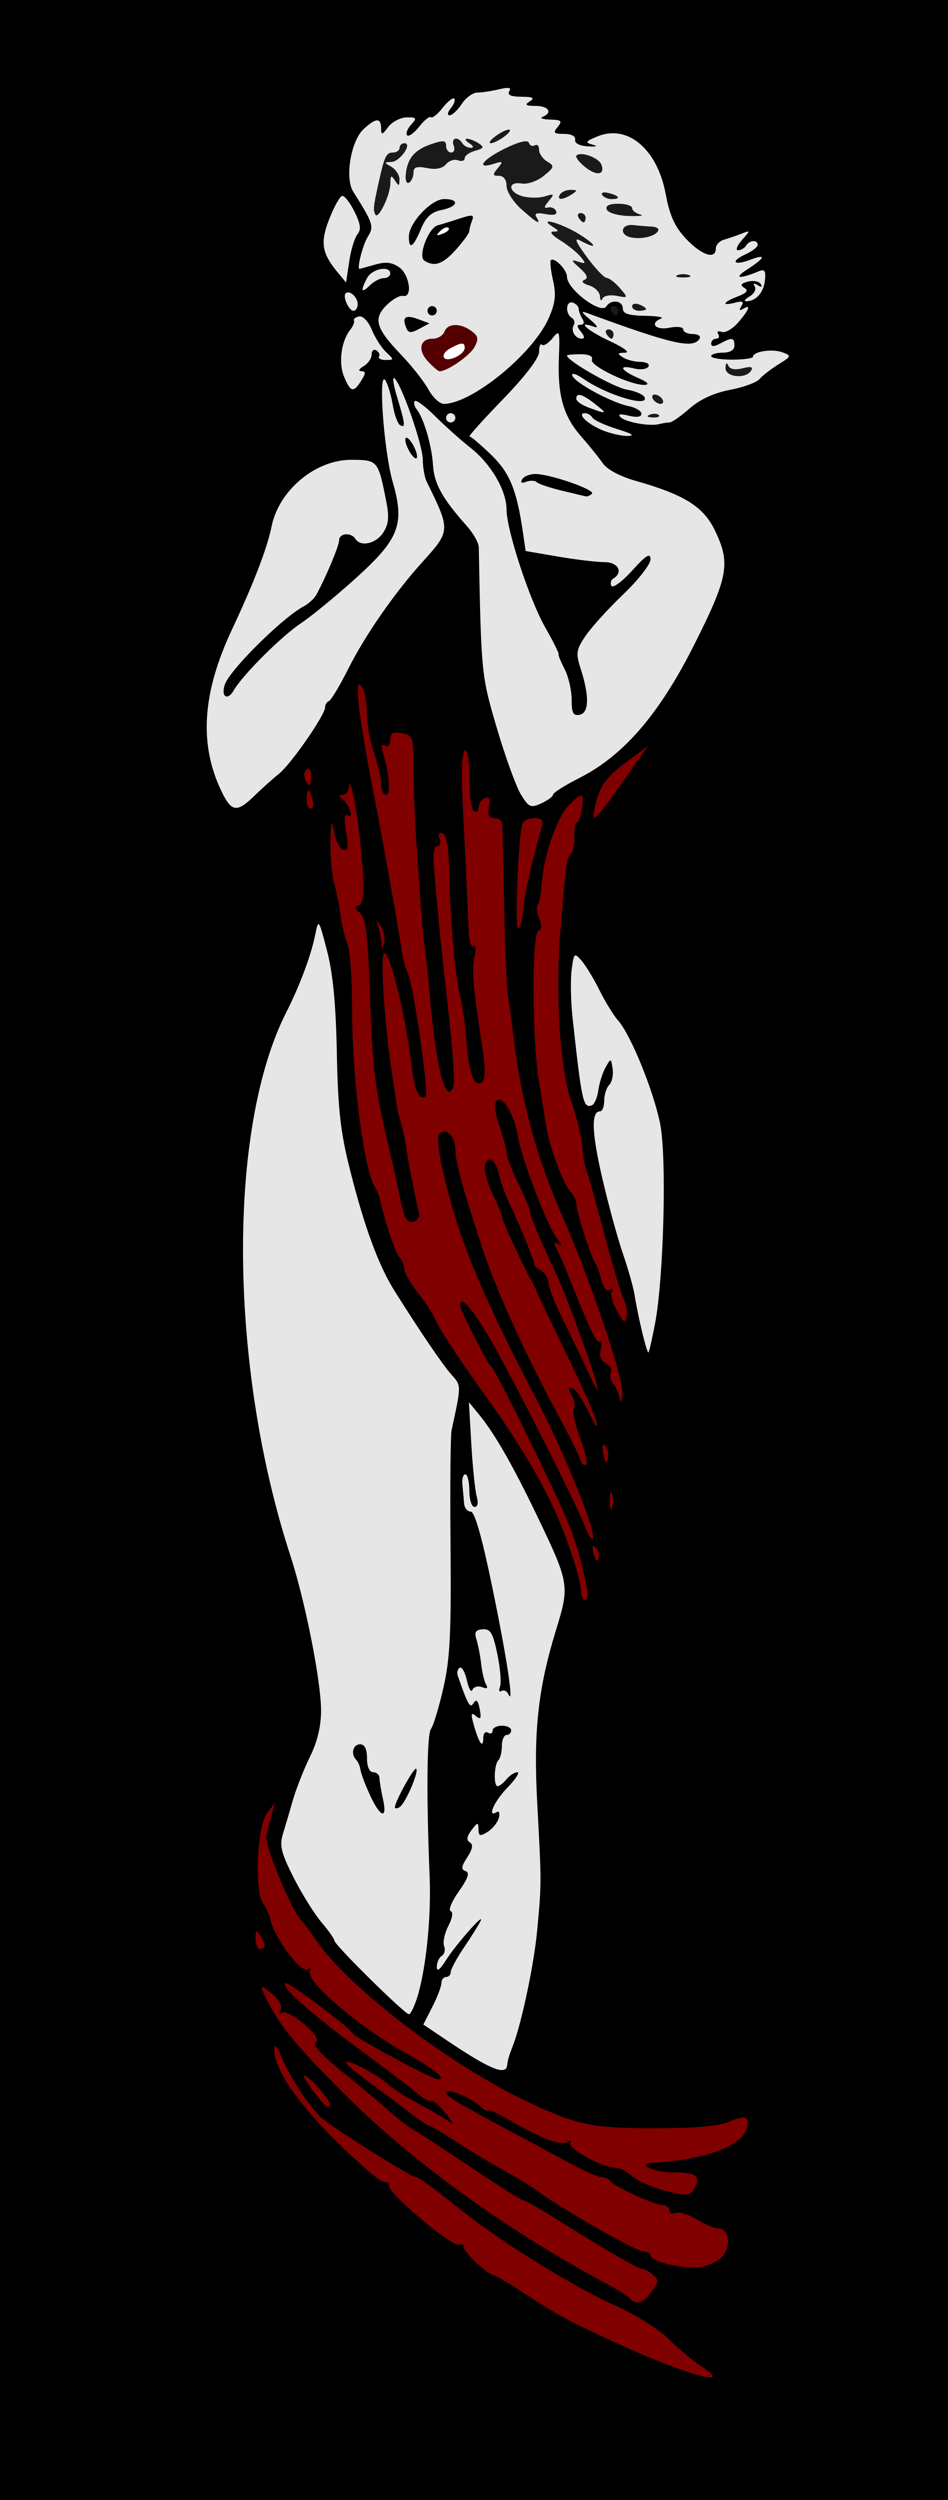 <?xml version="1.0" encoding="UTF-8"?>
<svg width="57.526mm" height="151.6mm" version="1.1" viewBox="0 0 203.83 537.16" xmlns="http://www.w3.org/2000/svg">
<g transform="translate(367.63 -146.64)">
<rect x="-367.63" y="146.64" width="203.83" height="537.16" fill-rule="evenodd"/>
<path d="m-258.59 165.53c-0.387 7e-3 -0.96 0.107-1.732 0.293-1.594 0.384-3.694 0.701-4.666 0.705-0.972 4e-3 -2.484 1.104-3.363 2.445-0.879 1.341-2.054 2.439-2.607 2.439-0.564 0-0.45-0.67 0.258-1.523 0.695-0.838 1.027-1.762 0.736-2.053s-1.42 0.605-2.51 1.99c-1.09 1.385-2.215 2.285-2.5 2-0.285-0.285-1.41 0.615-2.5 2-1.09 1.385-2.266 2.232-2.615 1.883-0.349-0.349 0.028-1.367 0.838-2.262 1.322-1.461 1.224-1.621-0.955-1.58-1.335 0.025-3.108 0.945-3.939 2.045-1.348 1.784-1.514 1.811-1.543 0.25-0.041-2.28-1.157-2.211-3.777 0.23-2.745 2.557-4.057 10.513-2.215 13.434 4.322 6.852 4.514 7.455 3.106 9.719-1.052 1.691-2.371 6.867-1.75 6.867 0.065 0 1.539-0.406 3.275-0.904 2.332-0.669 3.7-0.523 5.242 0.557 2.263 1.585 2.947 6.634 0.832 6.148-0.691-0.159-2.288 0.743-3.551 2.006-2.909 2.909-2.307 4.95 3.139 10.641 2.292 2.395 4.935 5.751 5.871 7.455 0.938 1.704 2.424 3.098 3.305 3.098 5.999 0 19.153-10.717 22.533-18.359 1.451-3.28 1.659-5.038 0.961-8.135-0.49-2.172-0.702-4.138-0.471-4.369 0.741-0.741 3.469 2.057 3.469 3.559 0 2.681 7.335 8.19 8.467 6.359 0.981-1.588 3.533-1.266 3.533 0.445 0 1.112 1.23 1.522 4.75 1.58 2.612 0.043 4.188 0.305 3.5 0.582-2.569 1.037-1.211 2.58 1.75 1.988 1.692-0.338 3-0.175 3 0.375 0 0.536 0.926 0.975 2.059 0.975 1.133 0 1.781 0.45 1.441 1-1.379 2.23-5.854 1.214-24-5.451-1.616-0.594-1.52-0.331 0.5 1.371 1.588 1.338 1.862 1.88 0.75 1.486-3.895-1.38-1.405 0.847 3.5 3.131 3.013 1.403 4.398 2.454 3.25 2.469-1.658 0.021-1.744 0.19-0.5 0.994 0.825 0.533 2.539 0.976 3.809 0.984 1.288 9e-3 2.035 0.46 1.69 1.02-0.341 0.552-1.717 0.729-3.059 0.393-3.5-0.878-3.007 0.35 0.81 2.019 2.095 0.916 2.605 1.451 1.436 1.504-2.96 0.133-11.833-4.094-11.332-5.398 0.288-0.749-0.617-1.188-2.449-1.188-1.598 0-2.904 0.128-2.904 0.285 0 1.131 10.095 6.874 12.877 7.326 1.903 0.309 3.632 1.081 3.844 1.715 0.704 2.112-8.236-0.609-13.109-3.99-1.611-1.118-2.705-1.451-2.473-0.754 0.514 1.541 8.377 5.801 12.111 6.562 1.512 0.308 2.75 1.051 2.75 1.65 0 0.686-1.017 0.838-2.75 0.41-1.824-0.45-2.413-0.345-1.75 0.314 1.112 1.105 6.266 2.028 8.332 1.492 0.733-0.19 1.729-0.346 2.215-0.346s2.423-1.351 4.305-3.004c2.226-1.954 5.259-3.352 8.676-4 2.889-0.548 5.752-1.591 6.363-2.316 0.61-0.726 2.436-2.144 4.059-3.152 2.827-1.758 2.863-1.868 0.848-2.613-2.163-0.8-6.297-0.174-6.297 0.953 0 0.348-2.025 0.633-4.5 0.633s-4.5-0.338-4.5-0.75 1.125-0.75 2.5-0.75c1.556 0 2.5-0.567 2.5-1.5 0-1.774-0.483-1.847-3.066-0.465-1.333 0.714-1.934 0.714-1.934 0 0-0.569 0.476-1.035 1.059-1.035 0.583 0 0.785-0.445 0.449-0.988-0.336-0.544-0.012-0.755 0.734-0.471 0.741 0.284 2.34-0.625 3.553-2.019 2.407-2.768 2.866-4.048 1.051-2.926-0.765 0.473-0.881 0.271-0.344-0.598 0.604-0.977 0.261-1.168-1.346-0.748-3.056 0.799-2.677-0.101 0.56-1.332 1.952-0.742 2.349-1.258 1.414-1.836-0.959-0.593-0.753-0.948 0.783-1.35 1.146-0.3 2.38-0.068 2.74 0.516 0.413 0.668 0.171 0.762-0.654 0.252-0.84-0.519-1.066-0.416-0.633 0.285 0.372 0.601-0.122 1.556-1.096 2.123-0.974 0.567-1.321 1.039-0.771 1.047 2.068 0.031 3.759-1.817 4.045-4.418 0.239-2.176-0.024-2.558-1.375-2-4.204 1.736-5.449 1.518-2.42-0.424 3.93-2.52 4.199-3.425 0.611-2.061-3.51 1.335-4.339 0.35-0.99-1.176 1.446-0.659 2.629-1.575 2.629-2.037 0-1.166-1.75-1.054-2.5 0.16-0.34 0.55-1.112 1-1.715 1s-0.237-0.977 0.81-2.17c1.879-2.14 1.877-2.157-0.096-1.385-1.1 0.431-2.788 1.008-3.75 1.285-0.963 0.277-1.75 1.126-1.75 1.887 0 2.457-3.049 1.472-6.379-2.059-2.45-2.598-3.531-4.965-4.404-9.662-1.794-9.645-8.204-15.039-14.678-12.352-2.586 1.073-2.712 1.297-1 1.772 1.179 0.327 0.765 0.471-1.039 0.363-1.797-0.107-2.9-0.681-2.75-1.43 0.149-0.746-0.808-1.25-2.373-1.25-2.218 0-2.43-0.232-1.377-1.5 1.056-1.272 0.81-1.511-1.627-1.578-1.58-0.043-2.311-0.307-1.623-0.584 2.235-0.902 1.32-2.338-1.5-2.353-2.143-0.012-2.419-0.229-1.25-0.984 1.135-0.734 0.696-0.973-1.809-0.984-2.228-0.01-3.078-0.389-2.602-1.16 0.314-0.509 0.185-0.75-0.459-0.738zm-35.516 23.205c-0.487 0.148-1.716 2.381-2.731 4.963-1.976 5.031-1.617 7.336 1.779 11.43l1.836 2.213 0.676-4.521c0.371-2.487 1.173-5.121 1.783-5.856 0.827-0.997 0.656-2.244-0.676-4.916-0.981-1.969-2.181-3.46-2.668-3.312zm9.094 15.664c-1.236-0.047-3.009 0.706-3.674 1.949-1.491 2.786-1.274 3.447 0.537 1.637 0.864-0.864 2.214-1.572 3-1.572s1.428-0.45 1.428-1c0-0.671-0.549-0.986-1.291-1.014zm-7.611 5.074c-0.121-0.021-0.238-0.02-0.348 6e-3 -0.125 0.029-0.241 0.092-0.34 0.191-0.697 0.697 0.683 3.742 1.697 3.742 0.491 0 0.893-0.647 0.893-1.44 0-1.149-1.052-2.355-1.902-2.5zm47.889 2.135c-1.245-0.092-1.338 2.468 0.031 3.314 0.559 0.345 0.756 1.049 0.44 1.561-0.722 1.169 0.315 2.93 1.725 2.93 0.671 0 0.603-0.554-0.182-1.5-0.927-1.118-0.943-1.5-0.062-1.5 0.702 0 0.858-0.507 0.387-1.25-0.437-0.688-0.799-1.662-0.808-2.166-0.01-0.504-0.578-1.105-1.266-1.334-0.093-0.031-0.181-0.049-0.264-0.055zm-45.68 3.01c-0.777 0.163-1.276 0.565-1.109 0.893 0.167 0.328-0.199 1.228-0.811 2-1.941 2.449-2.552 7.092-1.324 10.057 1.397 3.373 2.036 3.518 3.705 0.846 1-1.602 0.999-2.005-0.01-2.029-0.71-0.017-0.495-0.476 0.492-1.051 0.963-0.561 1.75-1.697 1.75-2.527s0.456-1.228 1.016-0.883c0.559 0.345 0.818 0.952 0.574 1.346s0.405 0.717 1.441 0.717c1.809 0 1.811-0.069 0.098-1.666-0.983-0.916-2.376-3.09-3.098-4.832-0.743-1.793-1.925-3.037-2.725-2.869zm42.742 3.647c-0.226-0.072-0.597 0.342-1.174 1.055-0.894 1.105-1.907 1.728-2.25 1.385-0.343-0.343-0.625 0.348-0.625 1.535 0 1.338-2.95 5.204-7.754 10.166-4.265 4.404-7.505 8.008-7.201 8.008s2.369 1.747 4.59 3.881c4.037 3.879 5.548 7.541 6.883 16.676l0.592 4.057 6.965 1.193c3.83 0.657 8.306 1.193 9.945 1.193 2.961 0 4.164 2.15 1.965 3.51-0.559 0.345-0.749 1.064-0.42 1.596 0.329 0.532 2.344-0.961 4.476-3.318 2.992-3.307 3.886-3.855 3.918-2.398 0.023 1.038-2.602 4.413-5.832 7.5-3.231 3.087-6.889 7.113-8.131 8.949-2.015 2.979-2.131 3.732-1.076 7 1.905 5.9 1.844 9.53-0.17 9.947-1.411 0.292-1.75-0.34-1.75-3.262 0-1.993-0.683-4.946-1.52-6.562-0.836-1.617-1.415-3.056-1.285-3.199 0.13-0.143-1.169-2.737-2.889-5.762-3.4-5.983-8.307-20.953-8.307-25.342 0-4.032-3.329-9.745-7.668-13.158-2.098-1.65-5.542-4.725-7.654-6.834s-4.094-3.584-4.402-3.275c-0.309 0.308-0.105 1.135 0.451 1.836 1.476 1.858 3.2 7.744 3.447 11.773 0.256 4.173 1.919 7.189 7.342 13.303 1.366 1.541 2.499 3.566 2.518 4.5 0.53 27.313 0.553 27.55 3.883 38.85 1.807 6.133 4.13 12.54 5.162 14.238 1.706 2.805 2.11 2.981 4.4 1.938 1.387-0.632 2.522-1.473 2.522-1.869s2.541-2.005 5.646-3.576c9.574-4.844 17.255-13.774 24.812-28.84 7.28-14.514 7.774-17.363 4.25-24.543-2.433-4.957-6.584-7.527-16.856-10.438-3.449-0.977-6.242-2.467-7.176-3.83-0.841-1.227-2.92-3.807-4.619-5.732-3.831-4.34-5.11-8.84-4.799-16.875 0.143-3.682 0.167-5.153-0.211-5.273zm-35.279 9.59c-0.299 0.025-0.024 1.701 0.701 4.092 1.758 5.794 1.861 6.79 0.617 6.021-0.502-0.31-1.201-2.259-1.551-4.33-0.35-2.071-1.051-4.43-1.559-5.244-1.632-2.615-0.376 15.128 1.541 21.76 2.651 9.174 1.434 12.297-8.152 20.918-4.184 3.763-9.382 8.02-11.549 9.457-4.194 2.783-12.569 11.137-14.451 14.414-1.341 2.334-2.814 1.423-1.947-1.203 1.034-3.134 12.444-14.439 16.982-16.826 1.046-0.55 2.266-1.675 2.713-2.5 2.147-3.963 4.885-10.514 4.885-11.688 0-1.537 2.6-1.769 3.5-0.312 1.107 1.79 4.417 1.056 5.979-1.326 1.175-1.794 1.325-3.342 0.654-6.75-1.73-8.789-1.811-8.886-7.482-8.908-7.716-0.031-15.59 6.526-17.164 14.293-0.958 4.724-3.783 12.075-8.529 22.191-6.397 13.634-7.111 24.577-2.264 34.703 2.161 4.514 3.331 4.683 7.068 1.029 1.557-1.522 3.943-3.659 5.301-4.75 2.626-2.109 9.938-12.644 9.938-14.318 0-0.548 0.373-1.147 0.83-1.33 0.457-0.183 2.302-3.259 4.102-6.834 3.685-7.32 9.922-16.308 15.961-23 6.096-6.756 6.099-6.775 0.961-17.236-0.469-0.955-0.854-3.082-0.854-4.727 0-3.138-4.402-15.839-6.066-17.504-0.067-0.067-0.121-0.095-0.164-0.092zm39.771 3.635c-0.365 0.033-0.541 0.315-0.541 0.842 0 0.504 1.238 1.367 2.75 1.92 3.925 1.433 4.048 1.351 1.25-0.838-1.717-1.343-2.85-1.978-3.459-1.924zm-27.541 3.924c-0.55 0-1 0.45-1 1s0.45 1 1 1 1-0.45 1-1-0.45-1-1-1zm28.883 0c-1.823 0 0.307 2.177 3.486 3.561 1.721 0.749 4.256 1.349 5.631 1.332 1.703-0.021 1.001-0.493-2.201-1.478-2.586-0.795-4.974-1.888-5.309-2.43-0.335-0.541-1.058-0.984-1.607-0.984zm-57.361 109.79c-0.21 0.101-0.38 0.897-0.643 2.207-0.905 4.509-3.302 10.926-6.285 16.824-12.697 25.099-12.276 76.197 0.963 116.75 3.143 9.628 6.538 26.735 6.564 33.066 0.014 3.436-0.771 6.754-2.369 10-1.315 2.672-2.974 6.882-3.688 9.357-0.713 2.475-1.696 5.806-2.182 7.4-0.722 2.369-0.29 4.063 2.354 9.268 1.78 3.504 4.479 7.824 5.998 9.602s2.764 3.546 2.764 3.93c0 0.885 15.122 15.801 16.018 15.801 0.365 0 1.185-1.688 1.822-3.75 1.856-6.011 2.992-17.117 2.633-25.75-0.721-17.345-0.605-30.637 0.279-31.789 0.511-0.665 1.713-4.634 2.672-8.818 1.428-6.228 1.708-11.76 1.539-30.5-0.113-12.591-0.011-23.793 0.229-24.893 2.093-9.616 2.093-9.567 0.066-11.805-1.897-2.095-6.751-9.224-12.359-18.15-3.424-5.45-6.462-13.713-9.564-26.018-2.031-8.055-2.585-12.977-2.816-25.027-0.202-10.476-0.838-17.111-2.111-22-1.002-3.85-1.459-5.558-1.789-5.707-0.032-0.015-0.064-0.014-0.094 0zm55.379 6.721c-0.452-0.083-0.603 0.817-0.902 3.121-0.277 2.127-0.183 6.79 0.209 10.365 1.963 17.918 2.273 19.34 4.09 18.734 0.578-0.193 1.222-1.639 1.434-3.215 0.211-1.576 0.911-3.799 1.555-4.941 1.157-2.053 1.175-2.051 1.527 0.287 0.196 1.301-0.132 2.855-0.729 3.451-0.597 0.597-1.084 2.12-1.084 3.385s-0.397 2.299-0.883 2.299c-1.951 0-1.812 4.491 0.441 14.246 1.303 5.64 3.297 12.948 4.432 16.24 1.135 3.292 2.281 7.342 2.547 9 0.78 4.871 2.663 12.648 2.982 12.318 0.162-0.167 0.808-3.005 1.433-6.305 1.847-9.747 2.51-35.46 1.102-42.689-1.368-7.023-6.323-19.231-9.055-22.311-0.976-1.1-2.778-4.025-4.004-6.5-1.226-2.475-2.965-5.339-3.863-6.365-0.584-0.667-0.962-1.071-1.232-1.121zm-22.988 95.986 0.516 9c0.284 4.95 0.807 10.012 1.162 11.25 0.394 1.375 0.21 2.25-0.473 2.25-0.614 0-1.117-1.575-1.117-3.5s-0.388-3.5-0.863-3.5c-0.475 0-0.757 1.012-0.627 2.25s0.293 3.038 0.363 4 0.708 1.75 1.418 1.75c0.864 0 2.401 5.376 4.646 16.25 3.166 15.326 4.743 25.792 3.465 22.994-0.316-0.691-0.98-1.004-1.477-0.697-0.497 0.307-0.645-0.114-0.33-0.934 0.315-0.82 0.059-3.962-0.568-6.984-0.943-4.544-1.488-5.468-3.145-5.344-1.538 0.116-1.85 0.623-1.351 2.184 0.358 1.118 0.816 3.508 1.02 5.312s0.687 3.794 1.074 4.42c0.459 0.742 0.146 0.925-0.896 0.525-0.88-0.338-1.811-0.076-2.07 0.58-0.259 0.657-0.792-0.26-1.185-2.039-0.393-1.779-1.092-3.002-1.551-2.719-0.459 0.284-0.643 1.065-0.408 1.734 2.236 6.383 2.644 7.081 3.41 5.842 0.569-0.921 0.955-0.538 1.305 1.293 0.395 2.068 0.227 2.375-0.82 1.506-1.072-0.889-1.145-0.493-0.393 2.127 1.095 3.817 1.984 4.964 1.984 2.557 0-0.949 0.45-1.447 1-1.107s1 0.143 1-0.439 0.9-1.061 2-1.061 2 0.45 2 1-0.45 1-1 1-1 1.051-1 2.334c0 1.283-0.338 2.67-0.75 3.082-0.94 0.94-1.08 5.584-0.168 5.584 0.371 0 1.233-0.675 1.918-1.5s1.728-1.5 2.318-1.5c0.591 0-0.363 1.485-2.121 3.299-2.908 3-4.482 6.614-2.291 5.26 0.499-0.308 0.696 0.25 0.438 1.24-0.259 0.991-1.343 2.345-2.408 3.01-1.637 1.023-1.94 0.939-1.967-0.549-0.029-1.599-0.166-1.583-1.5 0.182-1.029 1.361-1.138 2.146-0.363 2.625 0.768 0.475 0.601 1.455-0.549 3.209-1.293 1.974-1.371 2.622-0.355 2.969 0.934 0.319 0.524 1.542-1.457 4.348-1.516 2.147-2.311 4.053-1.766 4.234 0.592 0.197 0.395 1.485-0.486 3.189-0.813 1.572-1.225 3.516-0.916 4.32 0.309 0.804 0.079 1.76-0.508 2.123-0.588 0.363-1.065 1.421-1.065 2.352 0 1.129 0.633 0.692 1.895-1.311 2.182-3.464 8.604-10.743 7.5-8.5-0.406 0.825-2.012 3.382-3.568 5.682-1.556 2.299-2.83 4.662-2.83 5.25 0 0.588-0.45 1.068-1 1.068s-1 0.58-1 1.289-0.875 3.005-1.945 5.104l-1.945 3.816 5.186 3.49c9.056 6.094 12.551 7.537 12.83 5.301 0.162-1.292 0.411-2.158 1.15-4 1.878-4.677 4.63-17.633 5.311-25 0.947-10.246 0.947-10.05 0.016-27.225-0.844-15.548 0.155-24.735 4.074-37.463 2.922-9.489 2.844-9.941-4.312-24.812-5.036-10.464-8.93-17.255-12.156-21.197l-2.295-2.803z" fill="#e6e6e6"/>
<path d="m-258.22 174.48c-0.55 0-1.874 0.661-2.941 1.469-1.068 0.808-1.491 1.467-0.941 1.467s1.874-0.659 2.941-1.467c1.068-0.807 1.491-1.469 0.941-1.469zm-11.412 1.949c-0.501 0.04-0.799 0.575-0.449 1.486 0.317 0.825 0.078 1.5-0.531 1.5-0.609 0-1.107-0.651-1.107-1.447 0-1.194-0.569-1.255-3.25-0.34-3.565 1.216-5.107 3.081-5.426 6.561-0.115 1.25 0.216 2.012 0.734 1.691 0.518-0.32 0.941-1.287 0.941-2.148 0-1.196 0.687-1.427 2.912-0.982 1.885 0.377 3.324 0.088 4.074-0.816 0.638-0.769 1.801-1.151 2.586-0.85s1.428 0.101 1.428-0.443 1.012-1.268 2.25-1.607c1.877-0.514 2.001-0.78 0.75-1.602-0.825-0.542-1.95-0.984-2.5-0.984-0.55 0-0.325 0.436 0.5 0.969 0.901 0.582 1.024 0.975 0.309 0.984-0.655 8e-3 -1.469-0.434-1.809-0.984-0.365-0.591-0.808-0.902-1.185-0.973-0.079-0.015-0.155-0.019-0.227-0.014zm15.149 0.574c-0.103-7e-3 -0.221-5e-3 -0.35 8e-3 -0.86 0.083-2.283 0.596-4.168 1.512-4.829 2.346-6.51 4.596-2.477 3.316 1.993-0.633 2.09-0.53 0.877 0.932-1.171 1.411-1.134 1.645 0.258 1.645 0.996 0 1.623 0.836 1.623 2.162 0 1.188 1.431 3.438 3.18 5 3.393 3.03 4.373 3.543 3.231 1.693-0.49-0.792 0.12-0.986 1.98-0.631 1.738 0.332 2.542 0.118 2.273-0.605-0.228-0.615-0.997-0.981-1.709-0.812-0.988 0.234-0.961-0.096 0.117-1.395 1.268-1.528 1.195-1.631-0.744-1.016-1.185 0.377-3.32 0.392-4.742 0.035-3.203-0.804-3.507-3.309-0.336-2.773 1.26 0.213 3.349-0.513 4.75-1.65 2.298-1.867 2.359-2.115 0.75-3.068-0.963-0.571-1.75-1.717-1.75-2.547s-0.411-1.256-0.914-0.945c-0.503 0.311-1.08 0.072-1.281-0.533-0.066-0.198-0.258-0.305-0.568-0.326zm-26.201 0.412c-0.569 0-1.035 0.45-1.035 1s-0.644 1-1.432 1c-1.459 0-1.829 0.811-3.188 7-1.02 4.647-1.085 5.352-0.59 6.324 0.612 1.202 3.209-4.179 3.227-6.688 0.013-1.745 0.192-1.863 0.984-0.637 0.834 1.291 0.971 1.264 0.984-0.199 0.01-0.935-0.772-2.16-1.734-2.721-1.63-0.95-1.633-1.02-0.035-1.049 1.853-0.033 4.65-4.031 2.82-4.031zm38.15 2.338c-0.5-0.025-0.914 0.059-1.143 0.289-0.299 0.301 0.516 1.405 1.81 2.455 2.506 2.032 4.404 1.754 3.533-0.516-0.419-1.091-2.7-2.153-4.201-2.228zm-2.377 7.678c-0.93-8e-3 -1.969 0.434-2.309 0.984-0.782 1.266 0.542 1.266 2.5 0 1.293-0.835 1.266-0.971-0.191-0.984zm7.457 0.562c-0.633-0.05-0.94 0.142-0.709 0.516 0.308 0.499 1.209 0.906 2.002 0.906 2.07 0 1.774-0.678-0.56-1.289-0.275-0.072-0.522-0.116-0.732-0.133zm2.766 2.422c-1.967 0-2.804 0.422-2.482 1.25 0.27 0.694 2.368 1.31 4.719 1.383 2.328 0.072 3.445-0.074 2.482-0.324-0.963-0.25-1.75-0.871-1.75-1.381 0-0.51-1.336-0.928-2.969-0.928zm-8.09 2c-0.583 0-0.781 0.45-0.441 1s0.816 1 1.059 1c0.243 0 0.441-0.45 0.441-1s-0.476-1-1.059-1zm-6.777 1.832c-0.596-0.034-0.495 0.308 0.836 1.168 1.333 0.862 1.333 0.971 0 0.988-0.825 0.011-0.15 0.845 1.5 1.853s3.625 2.593 4.391 3.519c1.23 1.49 1.172 1.615-0.5 1.078-1.604-0.514-1.547-0.302 0.365 1.393 1.569 1.391 1.874 2.155 1 2.516-0.766 0.316-0.378 0.786 0.994 1.203 1.238 0.376 2.286 1.418 2.328 2.316 0.043 0.898 0.284 1.137 0.535 0.529 0.251-0.608 1.614-0.884 3.029-0.613 2.54 0.485 2.549 0.465 0.742-1.645-1.006-1.175-2.292-2.165-2.857-2.199-0.565-0.034-2.5-2.08-4.299-4.547-2.422-3.321-2.765-4.215-1.316-3.439 3.828 2.049 3.52 0.943-0.412-1.478-2.411-1.485-5.342-2.586-6.336-2.643zm17.615 0.729c-2.219 0.022-2.462 2.147-0.029 2.668 2.207 0.473 5.114-0.199 5.824-1.348 0.299-0.484-0.271-0.917-1.266-0.963-0.995-0.046-2.821-0.197-4.059-0.334-0.165-0.018-0.323-0.025-0.471-0.023zm11.221 10.57c-0.453 0-0.906 0.068-1.25 0.207-0.688 0.277-0.125 0.504 1.25 0.504s1.938-0.226 1.25-0.504c-0.344-0.139-0.797-0.207-1.25-0.207zm-10.082 6.361c-0.538-0.059-0.918 0.14-0.918 0.539 0 0.533 0.675 0.969 1.5 0.969s1.5-0.176 1.5-0.393c0-0.216-0.675-0.652-1.5-0.969-0.206-0.079-0.403-0.127-0.582-0.146zm-4.977 0.508c-0.583 0-0.781 0.45-0.441 1s0.816 1 1.059 1c0.243 0 0.441-0.45 0.441-1s-0.476-1-1.059-1zm-1 5c-0.583 0-0.781 0.45-0.441 1s0.816 1 1.059 1c0.243 0 0.441-0.45 0.441-1s-0.476-1-1.059-1zm25.416 7.307c-0.146-0.03-0.25 0.292-0.279 0.943-0.09 2.016 4.339 2.503 5.512 0.605 0.496-0.802-0.061-0.953-1.857-0.502-1.64 0.412-2.748 0.192-3.07-0.605-0.113-0.279-0.217-0.423-0.305-0.441zm-15.475 6.693c-0.55 0-0.723 0.45-0.383 1s1.067 1 1.617 1 0.723-0.45 0.383-1-1.067-1-1.617-1zm0.033 4.123c-0.347-0.014-0.743 0.051-1.103 0.195-0.798 0.319-0.561 0.556 0.604 0.604 1.054 0.043 1.645-0.193 1.312-0.525-0.166-0.166-0.465-0.259-0.812-0.273z" fill="#1a1a1a"/>
<path d="m-272.13 189.41c-2.777 0-7.59 5.122-7.59 8.078 0 2.905 0.935 2.321 2.576-1.607 1.09-2.61 2.251-3.685 4.449-4.125 3.567-0.713 3.96-2.346 0.565-2.346z"/>
<path d="m-266.25 192.99c-0.393-0.061-1.207 0.159-2.637 0.629-1.835 0.603-3.917 1.246-4.627 1.43-1.984 0.512-4.315 6.675-2.871 7.594 2.197 1.398 3.988 0.764 6.822-2.41 1.562-1.749 2.84-3.512 2.84-3.918s0.264-1.425 0.586-2.266c0.251-0.655 0.28-0.997-0.113-1.059z"/>
<path d="m-271.51 195.49c0.13 4e-3 0.239 0.042 0.316 0.119 0.308 0.308-0.248 0.867-1.234 1.242-1.425 0.543-1.541 0.429-0.561-0.559 0.509-0.513 1.09-0.814 1.479-0.803z" fill="#fff"/>
<path d="m-274.72 212.41c-0.55 0-1 0.45-1 1s0.45 1 1 1 1-0.45 1-1-0.45-1-1-1z"/>
<path d="m-279.94 214.74c-0.831 0.088-0.942 0.793-0.414 2.17 0.504 1.313 0.992 1.381 2.836 0.395l2.228-1.191-2.357-0.873c-1.035-0.383-1.794-0.553-2.293-0.5z"/>
<path d="m-269.82 216.47c-1.059 0.031-1.904 0.515-2.26 1.443-0.317 0.825-1.442 1.5-2.5 1.5-2.787 0-3.3 2.449-1.025 4.891 1.081 1.16 2.194 2.109 2.475 2.109 1.671 0 6.531-3.351 7.51-5.18 0.956-1.786 0.841-2.391-0.662-3.49-1.206-0.882-2.478-1.305-3.537-1.273z" fill="#500"/>
<path d="m-268.35 220.47c0.469-0.013 0.635 0.291 0.635 0.908 0 1.459-3.767 3.22-4.467 2.088-0.324-0.524 0.294-1.424 1.373-2.002 1.216-0.651 1.99-0.981 2.459-0.994z" fill="#fff"/>
<path d="m-280.26 240.68c-0.048 3e-3 -0.091 0.022-0.125 0.057-0.275 0.275 0.023 1.476 0.662 2.67s1.387 1.947 1.662 1.672c0.275-0.275-0.023-1.478-0.662-2.672-0.559-1.045-1.201-1.75-1.537-1.727z"/>
<path d="m-252.41 248.48c-1.205-0.036-2.516 0.46-2.914 1.103-0.477 0.772-0.19 0.967 0.844 0.57 0.861-0.331 1.869-0.295 2.24 0.08 0.371 0.375 2.777 1.188 5.348 1.811 2.57 0.622 4.937 1.185 5.258 1.25 0.321 0.065 0.899-0.198 1.287-0.586 0.797-0.797-8.704-4.127-12.062-4.229z"/>
<path d="m-292.43 263.71c0.22-0.047 0.589 0.185 1.188 0.682 1.098 0.911 1.218 1.716 0.465 3.123-1.223 2.285-3.41 2.553-2.551 0.312 0.334-0.87 0.607-2.274 0.607-3.121 0-0.623 0.071-0.949 0.291-0.996z"/>
<path d="m-250.8 268.29c1.074-0.062 2.912 0.477 5.623 1.525 4.261 1.647 5.426 2.565 5.439 4.287 0.01 1.205-0.437 2.471-0.992 2.814-0.555 0.343-1.868 2.282-2.916 4.309l-1.906 3.686-1.147-2.978c-0.631-1.638-2.261-5.199-3.625-7.914-1.937-3.856-2.267-5.626-0.477-5.729z"/>
<path d="m-290.45 293.66c-0.182 0.066-0.24 0.592-0.25 1.635-0.018 2.708 1.494 12.294 3.566 22.615 1.469 7.319 5.366 29.233 5.947 33.441 0.185 1.342 0.767 3.367 1.295 4.5 1.15 2.469 4.489 25.58 3.795 26.273-1.273 1.273-2.444-1.212-3.041-6.451-1.164-10.237-4.544-24.264-5.844-24.264-0.936 0-0.111 13.953 1.449 24.5 0.569 3.85 1.13 7.675 1.248 8.5 0.118 0.825 0.508 2.4 0.865 3.5 0.357 1.1 0.881 3.575 1.164 5.5 0.448 3.052 1.732 9.649 2.721 13.984 0.175 0.768-0.419 1.561-1.322 1.76-1.268 0.279-1.885-0.847-2.711-4.941-0.588-2.916-1.772-8.228-2.629-11.803-2.798-11.67-3.353-16.279-3.922-32.5-0.453-12.938-0.862-16.219-2.133-17.148-1.025-0.749-1.173-1.282-0.426-1.531 1.41-0.47 1.534-3.165 0.59-12.82-0.763-7.797-2.349-15.797-2.527-12.75-0.056 0.963-0.664 1.758-1.352 1.766-0.84 0.01-0.899 0.256-0.178 0.75 1.482 1.014 2.743 4.548 1.307 3.66-0.772-0.477-0.885 0.584-0.381 3.568 0.567 3.354 0.432 4.151-0.641 3.797-0.747-0.247-1.636-1.988-1.976-3.869-0.521-2.88-0.638-2.553-0.744 2.078-0.069 3.025 0.29 7.075 0.799 9 0.508 1.925 1.131 5.075 1.385 7 0.253 1.925 0.924 4.67 1.488 6.1s1.009 7.954 0.988 14.5c-0.045 14.031 2.546 33.94 4.908 37.719 0.407 0.651 0.84 1.632 0.965 2.182 1.197 5.293 3.431 12.001 4.279 12.85 0.578 0.578 1.051 1.684 1.051 2.457 0 0.773 1.275 3.047 2.834 5.051 1.559 2.004 3.124 4.318 3.478 5.143 1.097 2.553 4.957 8.507 10.479 16.164 6.601 9.153 11.29 16.73 14.752 23.836 3.051 6.262 6.457 16.353 6.457 19.131 0 1.028 0.408 1.869 0.906 1.869 0.498 0 0.697-1.012 0.439-2.25-2.338-11.241-3.106-13.17-14.197-35.75-3.107-6.325-5.969-11.74-6.361-12.035-0.859-0.646-6.755-12.15-6.773-13.215-0.04-2.359 2.278 0.125 6.066 6.5 4.433 7.46 18.951 36.071 20.889 41.166 0.598 1.574 1.293 2.655 1.547 2.402 1.014-1.015-6.169-18.757-12.275-30.318-8.051-15.243-13.719-27.736-16.563-36.504-3.039-9.37-5.002-18.661-4.213-19.938 1.169-1.892 3.535 0.176 3.535 3.09 0 2.744 1.619 8.634 6.01 21.877 2.707 8.163 9.025 22.089 15.381 33.9 3.085 5.734 5.609 10.796 5.609 11.25 0 0.454 0.444 0.824 0.986 0.824s0.062-2.468-1.067-5.486c-1.129-3.018-1.779-5.933-1.441-6.479s0.133-1.893-0.455-2.992c-0.822-1.536-0.776-1.88 0.203-1.488 0.7 0.28 2.278 2.634 3.506 5.229 1.228 2.595 1.988 3.592 1.69 2.217-0.299-1.375-3.167-7.9-6.375-14.5s-6.103-12.675-6.434-13.5-0.992-2.175-1.471-3c-1.519-2.616-6.143-12.671-6.143-13.359 0-0.364-0.95-2.679-2.109-5.146-1.161-2.467-1.837-5.191-1.506-6.053 0.819-2.133 2.257-1.046 3.039 2.299 0.355 1.518 1.289 4.11 2.074 5.76 2.331 4.895 5.622 12.969 5.467 13.41-0.079 0.226 0.571 0.811 1.445 1.301 0.874 0.489 1.589 1.655 1.59 2.59s1.459 4.624 3.238 8.199c1.78 3.575 4.274 8.75 5.545 11.5 1.27 2.75 2.104 4.1 1.852 3-0.897-3.912-6.814-20.08-9.148-25-3.366-7.093-5.485-12.163-5.496-13.15-0.01-0.467-1.116-3.1-2.469-5.85-1.353-2.75-2.479-5.675-2.504-6.5s-0.737-3.481-1.58-5.902c-0.973-2.795-1.184-4.75-0.578-5.356 1.315-1.315 3.743 2.768 4.613 7.758 0.897 5.141 6.404 19.424 8.451 21.922 0.99 1.207 1.083 1.634 0.252 1.147-1.02-0.598-1.105-0.351-0.367 1.078 0.526 1.02 1.406 2.978 1.957 4.354 5.225 13.065 6.56 15.916 7.25 15.49 0.438-0.271 0.548 0.464 0.242 1.635-0.362 1.383 0.027 2.457 1.113 3.064 0.919 0.514 1.399 1.376 1.065 1.916-0.334 0.54-0.167 1.526 0.371 2.189 0.538 0.663 1.2 2.105 1.471 3.205 0.343 1.396 0.526 1.084 0.607-1.035 0.14-3.652-7.141-24.975-13.305-38.965-5.138-11.662-8.524-24.265-10.078-37.5-0.355-3.025-0.881-6.85-1.168-8.5-0.287-1.65-0.67-10.425-0.85-19.5s-0.363-17.062-0.406-17.75c-0.042-0.688-0.806-1.25-1.695-1.25-1.169 0-1.489-0.667-1.156-2.408 0.33-1.725 0.079-2.262-0.883-1.893-0.739 0.284-1.344 1.168-1.344 1.967 0 0.799-0.45 1.174-1 0.834s-1-3.542-1-7.117c0-3.995-0.378-6.267-0.98-5.894-0.581 0.359-0.795 4.353-0.525 9.809 0.856 17.302 1.228 25.205 1.367 29.014 0.076 2.095 0.551 3.553 1.055 3.242 0.531-0.328 0.615 0.554 0.201 2.1-0.673 2.518-0.346 6.378 1.649 19.422 0.876 5.734 0.671 7.926-0.742 7.926-1.306 0-2.176-3.085-2.68-9.5-0.26-3.3-0.877-7.575-1.371-9.5-1.05-4.088-2.109-16.36-2.322-26.918-0.1-4.935-0.568-7.555-1.4-7.832-0.794-0.264-1.03 0.163-0.644 1.168 0.334 0.871 0.098 1.582-0.525 1.582-0.786 0-0.958 1.917-0.559 6.25 0.317 3.438 0.758 8.275 0.981 10.75 0.222 2.475 1.135 10.949 2.027 18.832s1.365 15 1.053 15.814c-1.645 4.288-3.759-3.995-5.143-20.146-0.377-4.4-0.853-8.9-1.057-10-0.204-1.1-0.603-5.375-0.889-9.5-0.285-4.125-0.722-10.425-0.969-14-0.247-3.575-0.465-9.934-0.486-14.133-0.037-7.335-0.137-7.652-2.539-8.111-1.965-0.376-2.5-0.066-2.5 1.443 0 1.149-0.445 1.644-1.107 1.234-0.718-0.444-0.912-0.024-0.553 1.191 1.465 4.962 1.828 9.375 0.771 9.375-0.611 0-1.111-1.067-1.111-2.373s-0.675-4.289-1.5-6.627-1.506-6.107-1.516-8.375-0.451-4.8-0.984-5.625c-0.291-0.45-0.5-0.706-0.648-0.75-0.031-9e-3 -0.061-9e-3 -0.086 0zm62.143 13.258-4.879 3.613c-3.646 2.7-5.185 4.657-6.098 7.746-0.671 2.274-0.931 4.117-0.576 4.096s1.995-1.933 3.644-4.25 4.104-5.786 5.453-7.709l2.455-3.496zm-73.172 4.889c-0.062 0.011-0.127 0.036-0.193 0.076-0.526 0.325-0.703 1.253-0.393 2.061 0.793 2.067 1.35 1.823 1.35-0.592 0-0.991-0.329-1.621-0.764-1.545zm0.146 4.604c-0.211 0-0.383 0.9-0.383 2s0.408 2 0.906 2c0.499 0 0.67-0.9 0.383-2-0.288-1.1-0.696-2-0.906-2zm58.654 1.182c-0.441-0.082-1.321 0.682-2.818 2.26-2.508 2.645-5.236 10.711-5.666 16.748-0.151 2.128-0.536 4.125-0.852 4.441-0.316 0.316-0.175 1.625 0.312 2.906 0.574 1.508 0.515 2.454-0.168 2.682-1.457 0.486-1.377 23.43 0.113 32.281 0.648 3.85 1.334 8.125 1.522 9.5 0.54 3.958 3.593 12.349 5.123 14.08 0.768 0.868 1.397 2.132 1.397 2.811 0 1.598 3.092 11.308 4.016 12.609 0.39 0.55 1.007 2.256 1.375 3.791 0.409 1.714 1.102 2.523 1.793 2.096 0.653-0.404 0.849-0.248 0.467 0.371-0.362 0.586 0.131 2.455 1.096 4.152 1.483 2.609 1.802 2.786 2.066 1.141 0.172-1.071-0.118-2.757-0.644-3.748-0.526-0.991-2.378-7.203-4.115-13.803s-3.434-12.675-3.77-13.5c-0.336-0.825-0.719-2.625-0.852-4-0.361-3.744-1.12-7.104-2.488-11-2.485-7.076-3.507-23.449-2.332-37.35 0.611-7.233 1.174-13.263 1.25-13.4s0.178-0.588 0.225-1 0.435-1.2 0.865-1.75 0.715-2.237 0.633-3.75 0.151-2.75 0.519-2.75c0.368 0 0.867-1.35 1.109-3 0.265-1.807 0.265-2.736-0.176-2.818zm-9.91 4.818c-1.105 0-2.281 0.442-2.615 0.982-0.95 1.536-1.858 23.615-0.935 22.736 0.452-0.43 0.899-2.23 0.994-4 0.146-2.712 2.059-11.203 4.049-17.969 0.37-1.257-0.051-1.75-1.492-1.75zm-34.029 22.023c-0.075 7e-3 0.053 0.44 0.326 1.309 0.317 1.008 0.627 2.583 0.691 3.5 0.104 1.503 0.162 1.498 0.568-0.051 0.248-0.945-0.063-2.52-0.691-3.5-0.542-0.844-0.82-1.265-0.894-1.258zm48.742 112.56c-0.287 6e-3 -0.295 0.717-0.016 2.086 0.427 2.093 0.679 2.345 0.971 0.971 0.216-1.021-0.043-2.293-0.576-2.826-0.157-0.157-0.284-0.232-0.379-0.23zm1.59 10.209c-0.129 0.07-0.221 0.672-0.234 1.703-0.02 1.65 0.187 2.447 0.461 1.77s0.291-2.027 0.037-3c-0.095-0.365-0.186-0.515-0.264-0.473zm-3.742 11.619c-0.038-9e-3 -0.071-8e-3 -0.098 4e-3 -0.181 0.079-0.131 0.621 0.141 1.66 0.354 1.352 0.807 1.806 1.057 1.057 0.24-0.721-0.038-1.786-0.619-2.367-0.209-0.209-0.368-0.327-0.48-0.354zm-68.459 55.084-1.779 2.406c-2.081 2.813-2.694 16.84-0.838 19.188 0.612 0.773 1.387 2.558 1.723 3.967 0.89 3.74 6.523 11.146 7.854 10.324 0.616-0.381 0.857-0.266 0.533 0.258-1.254 2.029 10.403 12.018 20.834 17.852 6.039 3.377 8.621 5.506 6.678 5.506-1.139 0-17.454-8.782-18.182-9.787-1.325-1.829-14.192-11.404-14.676-10.92-0.868 0.868 5.417 6.466 16.125 14.363 5.5 4.056 11.053 8.27 12.34 9.363 1.287 1.093 2.637 1.821 3 1.615 0.363-0.206 1.776 1.03 3.141 2.746s1.766 2.556 0.894 1.867c-0.872-0.689-3.788-2.414-6.48-3.836-2.692-1.422-5.795-3.393-6.895-4.381-2.327-2.09-8.507-5.356-9.07-4.793-0.212 0.212 1.966 2.121 4.842 4.242s6.89 5.132 8.92 6.689c2.03 1.557 3.934 2.83 4.231 2.83 0.297 0 3.135 1.678 6.309 3.728 3.173 2.05 7.795 4.816 10.27 6.146 2.475 1.33 5.625 3.277 7 4.328 4.545 3.473 20.918 12.797 22.473 12.797 0.84 0 1.527 0.405 1.527 0.9 0 1.239 6.851 2.856 10.449 2.465 1.623-0.176 3.808-1.177 4.856-2.225 2.121-2.121 1.566-6.141-0.848-6.141-0.775 0-2.827-0.863-4.562-1.918s-3.772-1.682-4.525-1.393-1.369 0.026-1.369-0.582c0-0.609-0.662-1.107-1.473-1.107-1.796 0-10.897-4.205-11.361-5.25-0.183-0.412-0.96-0.75-1.726-0.75s-3.991-1.422-7.166-3.16-8.473-4.592-11.774-6.342c-11.687-6.199-14.5-7.878-14.5-8.658 0-1.087 5.104 0.944 7.248 2.885 0.964 0.872 1.752 1.303 1.752 0.957 0-0.346 2.138 0.619 4.75 2.144 6.689 3.905 10.929 5.492 12.344 4.617 0.705-0.436 0.957-0.335 0.6 0.244-0.678 1.097 7.025 5.312 9.707 5.312 0.925 0 2.555 0.813 3.621 1.807 1.066 0.993 4.25 2.397 7.074 3.121 4.314 1.106 5.274 1.098 6.004-0.055 1.886-2.978 0.954-3.873-4.041-3.873-4.56 0-8.459-1.875-4.367-2.1 10.746-0.591 18.719-3.483 19.91-7.225 0.858-2.696-0.15-3.109-3.82-1.561-2.228 0.94-7.454 1.385-16.281 1.385-13.087 0-16.44-0.706-27-5.689-16.734-7.897-38.618-24.63-45.527-34.811-1.306-1.925-2.651-3.725-2.988-4-1.89-1.542-8.12-16.438-7.666-18.33 0.286-1.193 0.833-3.295 1.215-4.67l0.695-2.5zm-3.967 27.717v2e-3c-0.181 0.045-0.236 0.538-0.246 1.533-0.011 1.238 0.434 2.25 0.984 2.25s0.994-0.338 0.984-0.75-0.451-1.425-0.984-2.25c-0.294-0.455-0.504-0.719-0.652-0.775-0.031-0.012-0.06-0.016-0.086-0.01zm1.238 11.938c-0.386-0.011 0.032 0.978 1.123 3.096 2.806 5.447 6.439 9.831 16.422 19.807 14.775 14.764 35.197 29.512 56.893 41.086 1.891 1.009 3.894 2.289 4.451 2.846 1.569 1.569 2.956 1.161 4.832-1.42 1.587-2.183 1.594-2.476 0.096-3.719-0.894-0.742-1.784-1.233-1.976-1.092-0.415 0.304-8.103-4.117-17.842-10.258-3.85-2.428-7.347-4.434-7.77-4.457-0.422-0.023-5.294-3.08-10.828-6.793-5.534-3.712-11.218-7.425-12.629-8.25-1.411-0.825-3.785-2.625-5.277-4-1.492-1.375-5.985-5.136-9.984-8.359-4.701-3.789-6.852-6.121-6.084-6.596 0.803-0.497 0.017-1.764-2.43-3.912-1.99-1.747-4.111-2.872-4.713-2.5-0.674 0.417-0.807 0.212-0.348-0.531 0.439-0.71-0.177-2.009-1.498-3.154-1.34-1.162-2.131-1.78-2.436-1.793zm2.812 12.779c-0.042-0.016-0.079-0.015-0.111 2e-3 -0.086 0.046-0.135 0.21-0.144 0.5-0.119 4.116 4.604 11.173 13.178 19.689 4.914 4.881 9.571 8.875 10.35 8.875 0.779 0 1.304 0.41 1.166 0.91-0.383 1.395 13.58 13.16 14.988 12.629 0.681-0.257 1.131-0.081 1 0.391-0.242 0.872 5.235 6.068 6.398 6.07 0.35 7e-4 3.275 1.734 6.5 3.853 7.158 4.704 9.642 6.048 19.863 10.734 15.055 6.902 25.764 9.886 18.524 5.162-1.897-1.238-5.126-3.925-7.174-5.975-2.048-2.049-7.015-5.188-11.037-6.973-9.112-4.044-24.61-13.592-33.313-20.523-6.301-5.019-9.411-7.279-10.014-7.279-1.07 0-18.732-11.154-20.514-12.955-2.816-2.847-6.457-8.421-8.166-12.5-0.666-1.589-1.198-2.5-1.494-2.611zm6.293 6.246c-0.065-0.012-0.113-4e-3 -0.144 0.027-0.418 0.418 4.447 6.793 5.184 6.793 0.195 0 0.341-0.338 0.324-0.75-0.044-1.046-4.401-5.887-5.363-6.07z" fill="#800000"/>
<path d="m-293.16 300.41c0.243 0 0.441 0.45 0.441 1s-0.476 1-1.059 1c-0.583 0-0.781-0.45-0.441-1s0.816-1 1.059-1z"/>
<path d="m-267.35 301.76c0.091 0.014 0.199 0.168 0.318 0.467 0.289 0.722 0.252 1.586-0.08 1.918-0.332 0.332-0.568-0.258-0.525-1.312 0.031-0.728 0.136-1.095 0.287-1.072z"/>
<path d="m-290.22 521.41c-1.539 0-2.047 2.121-0.805 3.363 0.383 0.383 0.791 1.349 0.908 2.148 0.117 0.799 1.042 3.249 2.055 5.445 2.226 4.828 3.776 5.271 2.77 0.793-0.402-1.788-0.736-3.812-0.746-4.5s-0.614-1.25-1.348-1.25c-0.815 0-1.334-1.167-1.334-3 0-2-0.5-3-1.5-3z"/>
<path d="m-278.14 526.66c-0.43-0.43-4.582 7.064-4.582 8.27 0 0.329 0.457 0.318 1.016-0.027 1.225-0.757 4.193-7.616 3.566-8.242z"/>
</g>
</svg>
